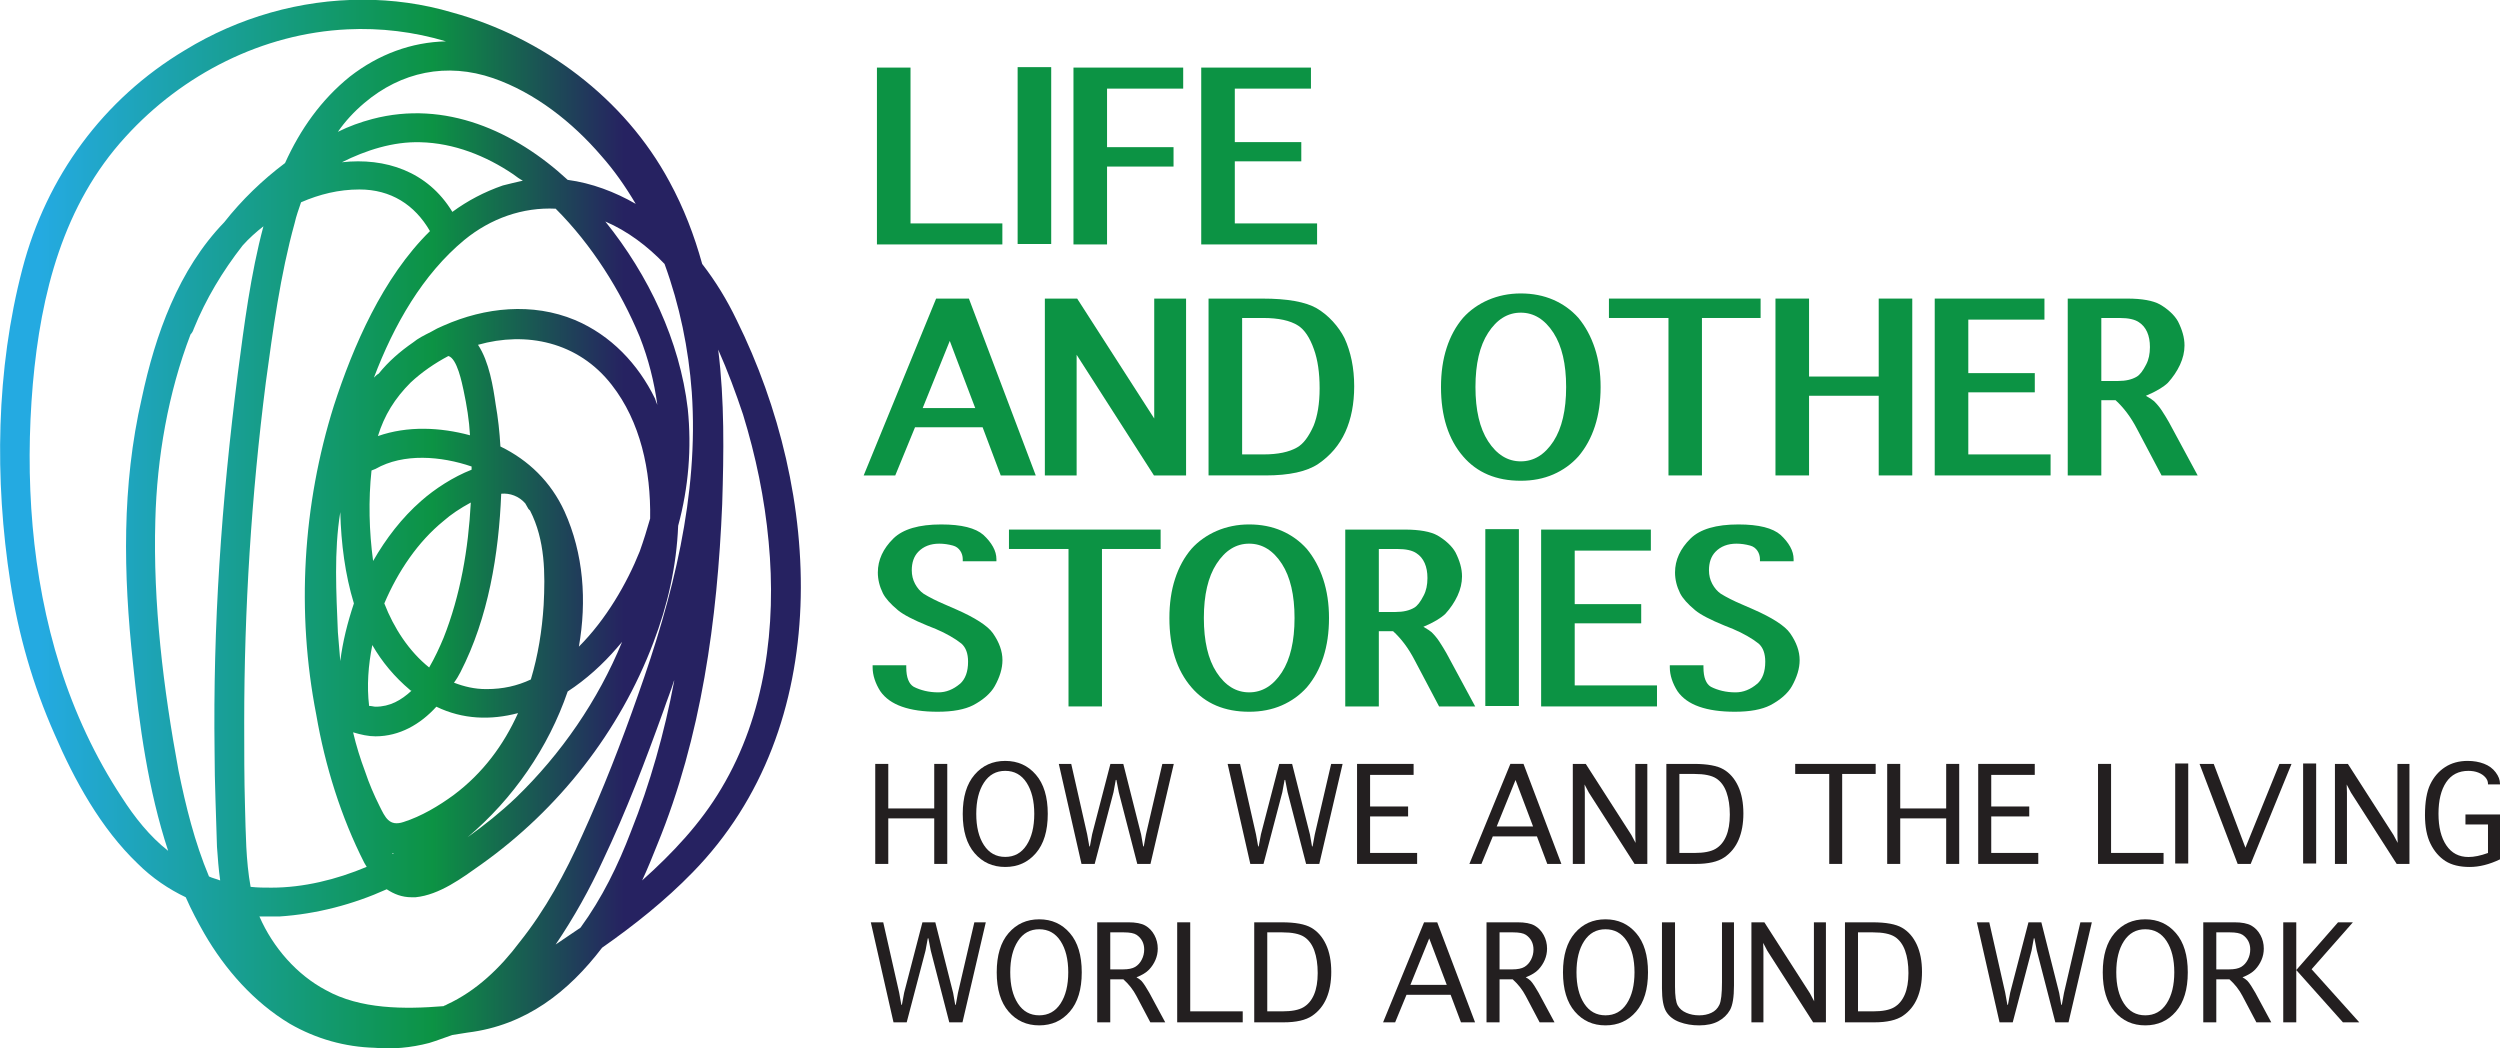<?xml version="1.0" encoding="UTF-8" standalone="no"?> <svg xmlns="http://www.w3.org/2000/svg" xmlns:xlink="http://www.w3.org/1999/xlink" xmlns:serif="http://www.serif.com/" width="100%" height="100%" viewBox="0 0 7912 3317" version="1.1" xml:space="preserve" style="fill-rule:evenodd;clip-rule:evenodd;stroke-linejoin:round;stroke-miterlimit:2;"> <g transform="matrix(4.167,0,0,4.167,-50.805,-649.216)"> <g> <g transform="matrix(608.099,0,0,-608.099,12.192,554.497)"> <path d="M0.231,0.593C0.129,0.532 0.058,0.435 0.028,0.32C-0.005,0.194 -0.007,0.057 0.013,-0.072C0.023,-0.137 0.041,-0.2 0.068,-0.261C0.093,-0.319 0.126,-0.379 0.172,-0.423C0.19,-0.441 0.211,-0.455 0.232,-0.465C0.239,-0.481 0.247,-0.496 0.255,-0.51C0.281,-0.555 0.317,-0.596 0.362,-0.623C0.395,-0.642 0.431,-0.652 0.468,-0.653C0.49,-0.655 0.513,-0.653 0.536,-0.647C0.546,-0.644 0.556,-0.64 0.565,-0.637C0.571,-0.636 0.577,-0.635 0.584,-0.634C0.657,-0.625 0.71,-0.583 0.752,-0.528C0.792,-0.5 0.831,-0.469 0.865,-0.434C1.044,-0.251 1.027,0.04 0.92,0.256C0.908,0.281 0.894,0.304 0.877,0.326C0.867,0.362 0.854,0.396 0.836,0.429C0.78,0.533 0.678,0.609 0.565,0.64C0.528,0.651 0.49,0.656 0.453,0.656C0.375,0.656 0.298,0.634 0.231,0.593ZM0.152,-0.34C0.119,-0.29 0.093,-0.234 0.075,-0.177C0.039,-0.063 0.031,0.059 0.041,0.176C0.051,0.289 0.079,0.4 0.157,0.485C0.228,0.563 0.328,0.614 0.434,0.619C0.475,0.621 0.517,0.616 0.557,0.604C0.514,0.603 0.473,0.588 0.437,0.56C0.401,0.531 0.375,0.494 0.356,0.452C0.328,0.431 0.302,0.406 0.28,0.378C0.223,0.319 0.194,0.238 0.177,0.158C0.152,0.049 0.154,-0.061 0.166,-0.172C0.174,-0.25 0.185,-0.331 0.21,-0.407C0.187,-0.389 0.168,-0.365 0.152,-0.34ZM0.455,0.527C0.501,0.566 0.558,0.578 0.616,0.558C0.668,0.54 0.715,0.503 0.751,0.461C0.767,0.443 0.781,0.423 0.794,0.401C0.768,0.416 0.739,0.427 0.709,0.431C0.643,0.492 0.556,0.531 0.465,0.507C0.45,0.503 0.436,0.498 0.422,0.491C0.431,0.504 0.442,0.516 0.455,0.527ZM0.525,0.478C0.567,0.477 0.607,0.461 0.641,0.438C0.645,0.435 0.649,0.432 0.653,0.43C0.644,0.428 0.636,0.426 0.628,0.424C0.605,0.416 0.584,0.405 0.565,0.391C0.534,0.442 0.481,0.459 0.427,0.453C0.457,0.468 0.491,0.479 0.525,0.478ZM0.313,-0.452C0.307,-0.419 0.307,-0.385 0.306,-0.352C0.305,-0.317 0.305,-0.282 0.305,-0.247C0.305,-0.105 0.314,0.037 0.332,0.178C0.341,0.244 0.35,0.312 0.368,0.377C0.37,0.386 0.373,0.394 0.376,0.403C0.399,0.413 0.423,0.419 0.449,0.419C0.488,0.419 0.518,0.4 0.537,0.367C0.478,0.309 0.441,0.223 0.417,0.149C0.378,0.025 0.37,-0.109 0.395,-0.237C0.406,-0.301 0.426,-0.365 0.455,-0.422C0.456,-0.424 0.457,-0.425 0.458,-0.427C0.42,-0.443 0.379,-0.453 0.339,-0.453C0.33,-0.453 0.322,-0.453 0.313,-0.452ZM0.58,0.356C0.613,0.383 0.653,0.397 0.694,0.395C0.739,0.35 0.775,0.293 0.799,0.235C0.81,0.207 0.817,0.179 0.821,0.15C0.82,0.152 0.819,0.155 0.818,0.158C0.797,0.201 0.763,0.237 0.718,0.256C0.665,0.278 0.606,0.272 0.554,0.249C0.549,0.247 0.543,0.244 0.538,0.241C0.53,0.237 0.522,0.233 0.516,0.228C0.5,0.217 0.485,0.204 0.473,0.189C0.471,0.188 0.469,0.186 0.467,0.184C0.492,0.25 0.528,0.313 0.58,0.356ZM0.519,-0.465C0.549,-0.462 0.577,-0.441 0.601,-0.424C0.698,-0.355 0.774,-0.258 0.816,-0.147C0.834,-0.1 0.845,-0.051 0.847,-0.001C0.86,0.047 0.864,0.096 0.859,0.145C0.849,0.23 0.81,0.312 0.756,0.379C0.784,0.367 0.809,0.348 0.83,0.326C0.849,0.274 0.86,0.22 0.864,0.166C0.873,0.037 0.84,-0.091 0.797,-0.212C0.776,-0.272 0.753,-0.331 0.727,-0.388C0.706,-0.435 0.681,-0.481 0.649,-0.521C0.625,-0.553 0.595,-0.582 0.558,-0.599C0.557,-0.6 0.555,-0.6 0.554,-0.601C0.505,-0.605 0.45,-0.605 0.407,-0.581C0.371,-0.562 0.341,-0.528 0.324,-0.489C0.332,-0.489 0.341,-0.489 0.349,-0.489C0.395,-0.486 0.441,-0.474 0.483,-0.455C0.492,-0.461 0.502,-0.465 0.514,-0.465C0.515,-0.465 0.517,-0.465 0.519,-0.465ZM0.261,-0.439C0.243,-0.396 0.232,-0.351 0.223,-0.307C0.204,-0.204 0.191,-0.098 0.194,0.006C0.196,0.084 0.21,0.165 0.238,0.238C0.24,0.24 0.241,0.242 0.242,0.245C0.257,0.282 0.278,0.317 0.303,0.349C0.311,0.358 0.32,0.366 0.329,0.373C0.313,0.313 0.305,0.25 0.297,0.189C0.287,0.11 0.279,0.031 0.274,-0.049C0.269,-0.127 0.267,-0.205 0.268,-0.283C0.268,-0.323 0.27,-0.363 0.271,-0.402C0.272,-0.416 0.273,-0.43 0.275,-0.444C0.27,-0.442 0.265,-0.441 0.261,-0.439ZM0.705,0.017C0.688,0.054 0.66,0.081 0.625,0.098C0.624,0.116 0.622,0.134 0.619,0.151C0.616,0.172 0.611,0.204 0.597,0.225C0.657,0.242 0.722,0.229 0.764,0.175C0.8,0.129 0.813,0.068 0.812,0.008C0.808,-0.006 0.804,-0.019 0.799,-0.033C0.783,-0.073 0.757,-0.118 0.723,-0.152C0.733,-0.095 0.729,-0.036 0.705,0.017ZM0.821,-0.399C0.876,-0.265 0.896,-0.118 0.902,0.026C0.904,0.09 0.905,0.155 0.897,0.219C0.909,0.192 0.919,0.165 0.928,0.138C0.944,0.086 0.955,0.033 0.96,-0.021C0.97,-0.126 0.956,-0.237 0.901,-0.329C0.875,-0.373 0.84,-0.41 0.802,-0.444C0.809,-0.429 0.815,-0.414 0.821,-0.399ZM0.513,0.178C0.527,0.191 0.543,0.202 0.56,0.211C0.56,0.211 0.56,0.211 0.56,0.211C0.571,0.208 0.577,0.177 0.579,0.168C0.583,0.149 0.586,0.131 0.587,0.112C0.55,0.122 0.509,0.124 0.472,0.111C0.48,0.137 0.493,0.158 0.513,0.178ZM0.466,-0.045C0.461,-0.008 0.46,0.031 0.464,0.068C0.466,0.069 0.467,0.069 0.469,0.07C0.504,0.09 0.551,0.086 0.589,0.073C0.589,0.072 0.589,0.07 0.589,0.069C0.566,0.06 0.543,0.045 0.526,0.03C0.502,0.009 0.482,-0.017 0.466,-0.045C0.466,-0.045 0.466,-0.045 0.466,-0.045ZM0.607,-0.205C0.593,-0.205 0.58,-0.202 0.567,-0.197C0.57,-0.193 0.573,-0.188 0.575,-0.184C0.61,-0.116 0.623,-0.036 0.626,0.039C0.637,0.04 0.648,0.036 0.656,0.027C0.657,0.025 0.659,0.022 0.66,0.02C0.661,0.019 0.661,0.019 0.662,0.018C0.681,-0.019 0.681,-0.061 0.679,-0.1C0.677,-0.132 0.672,-0.163 0.663,-0.193C0.646,-0.201 0.628,-0.205 0.608,-0.205L0.607,-0.205ZM0.48,-0.098C0.497,-0.058 0.522,-0.021 0.554,0.005C0.563,0.013 0.575,0.021 0.588,0.028C0.585,-0.03 0.575,-0.088 0.554,-0.141C0.549,-0.153 0.543,-0.166 0.536,-0.178C0.511,-0.158 0.492,-0.129 0.48,-0.098ZM0.422,-0.134C0.42,-0.085 0.417,-0.033 0.425,0.016C0.426,-0.023 0.431,-0.062 0.442,-0.098C0.442,-0.098 0.442,-0.098 0.442,-0.098C0.434,-0.122 0.428,-0.146 0.425,-0.17C0.424,-0.158 0.423,-0.146 0.422,-0.134ZM0.709,-0.208C0.732,-0.193 0.753,-0.174 0.771,-0.153C0.773,-0.151 0.775,-0.148 0.777,-0.146C0.747,-0.219 0.701,-0.286 0.644,-0.341C0.625,-0.359 0.605,-0.375 0.584,-0.39C0.641,-0.342 0.685,-0.278 0.709,-0.208ZM0.461,-0.226C0.458,-0.201 0.46,-0.175 0.465,-0.15C0.477,-0.171 0.493,-0.19 0.512,-0.206C0.513,-0.207 0.513,-0.207 0.514,-0.207C0.501,-0.219 0.487,-0.227 0.469,-0.227C0.467,-0.227 0.464,-0.226 0.461,-0.226ZM0.753,-0.419C0.782,-0.358 0.806,-0.295 0.829,-0.231C0.833,-0.219 0.838,-0.207 0.842,-0.194C0.842,-0.194 0.842,-0.194 0.842,-0.195C0.83,-0.259 0.812,-0.323 0.788,-0.383C0.772,-0.425 0.752,-0.466 0.725,-0.503C0.715,-0.51 0.704,-0.517 0.694,-0.524C0.717,-0.49 0.737,-0.454 0.753,-0.419ZM0.545,-0.227C0.578,-0.243 0.613,-0.244 0.647,-0.235C0.629,-0.275 0.603,-0.31 0.567,-0.337C0.548,-0.351 0.526,-0.364 0.504,-0.371C0.486,-0.377 0.481,-0.365 0.474,-0.351C0.467,-0.337 0.461,-0.323 0.456,-0.308C0.45,-0.292 0.445,-0.276 0.441,-0.259C0.451,-0.262 0.46,-0.264 0.469,-0.264C0.499,-0.264 0.525,-0.249 0.545,-0.227ZM0.49,-0.41C0.491,-0.41 0.491,-0.41 0.492,-0.41C0.491,-0.41 0.491,-0.411 0.491,-0.411C0.49,-0.411 0.49,-0.41 0.49,-0.41Z" style="fill:url(#_Linear1);fill-rule:nonzero;"></path> </g> <g transform="matrix(12.531,0,0,12.531,678.219,207.128)"> <path d="M0,10.719L0,0L2.035,0L2.035,9.445L7.602,9.445L7.602,10.719L0,10.719Z" style="fill:rgb(12,147,68);fill-rule:nonzero;"></path> </g> <g transform="matrix(-12.531,0,0,12.531,2909.13,-9159.42)"> <rect x="167.469" y="747.443" width="2.035" height="10.719" style="fill:rgb(12,147,68);"></rect> </g> <g transform="matrix(12.531,0,0,12.531,827.484,207.128)"> <path d="M0,10.719L0,0L6.65,0L6.65,1.275L2.035,1.275L2.035,4.823L6.065,4.823L6.065,5.999L2.035,5.999L2.035,10.719L0,10.719Z" style="fill:rgb(12,147,68);fill-rule:nonzero;"></path> </g> <g transform="matrix(12.531,0,0,12.531,924.516,207.128)"> <path d="M0,10.719L0,0L6.65,0L6.65,1.275L2.035,1.275L2.035,4.517L6.065,4.517L6.065,5.682L2.035,5.682L2.035,9.445L7.022,9.445L7.022,10.719L0,10.719Z" style="fill:rgb(12,147,68);fill-rule:nonzero;"></path> </g> <g transform="matrix(12.531,0,0,12.531,712.975,433.759)"> <path d="M0,2.549L3.183,2.549C3.044,2.188 2.912,1.84 2.786,1.506C2.66,1.172 2.535,0.841 2.411,0.515C2.287,0.188 2.161,-0.142 2.034,-0.477C1.906,-0.811 1.775,-1.159 1.641,-1.52L0,2.549ZM-1.663,6.634L-3.577,6.634L0.814,-4.085L2.8,-4.085L6.852,6.634L4.73,6.634L3.631,3.714L-0.465,3.714L-1.663,6.634Z" style="fill:rgb(12,147,68);fill-rule:nonzero;"></path> </g> <g transform="matrix(12.531,0,0,12.531,805.75,382.568)"> <path d="M0,10.719L0,0L1.958,0L6.629,7.268L6.629,0L8.559,0L8.559,10.719L6.612,10.719L1.926,3.407L1.926,10.719L0,10.719Z" style="fill:rgb(12,147,68);fill-rule:nonzero;"></path> </g> <g transform="matrix(12.531,0,0,12.531,955.577,398.541)"> <path d="M0,8.17L1.301,8.17C2.165,8.17 2.842,8.029 3.33,7.749C3.523,7.64 3.703,7.474 3.869,7.251C4.034,7.028 4.188,6.757 4.331,6.436C4.447,6.15 4.538,5.817 4.602,5.434C4.665,5.051 4.697,4.628 4.697,4.164C4.697,3.223 4.582,2.436 4.353,1.8C4.102,1.089 3.78,0.609 3.391,0.361C2.912,0.055 2.205,-0.099 1.269,-0.099L0,-0.099L0,8.17ZM-2.035,9.444L-2.035,-1.274L1.225,-1.274C1.982,-1.274 2.638,-1.225 3.188,-1.127C3.738,-1.028 4.182,-0.882 4.517,-0.689C4.881,-0.474 5.209,-0.206 5.501,0.115C5.793,0.436 6.026,0.769 6.201,1.115C6.395,1.534 6.541,1.989 6.642,2.478C6.741,2.966 6.792,3.487 6.792,4.041C6.792,5.103 6.612,6.026 6.253,6.814C5.894,7.602 5.348,8.245 4.615,8.744C3.923,9.211 2.856,9.444 1.416,9.444L-2.035,9.444Z" style="fill:rgb(12,147,68);fill-rule:nonzero;"></path> </g> <g transform="matrix(12.531,0,0,12.531,1167.19,393.402)"> <path d="M0,9.001C0.795,9.001 1.456,8.595 1.985,7.782C2.495,6.991 2.751,5.896 2.751,4.495C2.751,3.099 2.495,2.005 1.985,1.214C1.456,0.397 0.795,-0.011 0,-0.011C-0.791,-0.011 -1.451,0.397 -1.979,1.214C-2.49,2.005 -2.745,3.099 -2.745,4.495C-2.745,5.896 -2.49,6.991 -1.979,7.782C-1.451,8.595 -0.791,9.001 0,9.001M0,10.177C-1.484,10.177 -2.648,9.686 -3.494,8.701C-4.388,7.663 -4.834,6.262 -4.834,4.498C-4.834,3.619 -4.721,2.829 -4.492,2.126C-4.265,1.422 -3.932,0.813 -3.494,0.3C-3.287,0.07 -3.055,-0.136 -2.797,-0.318C-2.54,-0.5 -2.264,-0.655 -1.969,-0.782C-1.674,-0.91 -1.361,-1.007 -1.031,-1.075C-0.701,-1.142 -0.357,-1.176 0,-1.176C0.722,-1.176 1.379,-1.047 1.972,-0.791C2.563,-0.534 3.071,-0.168 3.494,0.305C3.925,0.827 4.257,1.44 4.49,2.147C4.723,2.855 4.84,3.638 4.84,4.498C4.84,5.372 4.726,6.161 4.498,6.864C4.271,7.568 3.936,8.181 3.494,8.701C3.071,9.172 2.564,9.535 1.975,9.792C1.384,10.049 0.726,10.177 0,10.177" style="fill:rgb(12,147,68);fill-rule:nonzero;"></path> </g> <g transform="matrix(12.531,0,0,12.531,1279.39,382.568)"> <path d="M0,10.719L0,1.176L-3.609,1.176L-3.609,0L5.583,0L5.583,1.176L2.028,1.176L2.028,10.719L0,10.719Z" style="fill:rgb(12,147,68);fill-rule:nonzero;"></path> </g> <g transform="matrix(12.531,0,0,12.531,1386.15,382.568)"> <path d="M0,10.719L-2.035,10.719L-2.035,0L0,0L0,4.725L4.222,4.725L4.222,0L6.256,0L6.256,10.719L4.222,10.719L4.222,5.89L0,5.89L0,10.719Z" style="fill:rgb(12,147,68);fill-rule:nonzero;"></path> </g> <g transform="matrix(12.531,0,0,12.531,1481.6,382.568)"> <path d="M0,10.719L0,0L6.65,0L6.65,1.275L2.035,1.275L2.035,4.518L6.065,4.518L6.065,5.682L2.035,5.682L2.035,9.445L7.022,9.445L7.022,10.719L0,10.719Z" style="fill:rgb(12,147,68);fill-rule:nonzero;"></path> </g> <g transform="matrix(12.531,0,0,12.531,1608.12,454.329)"> <path d="M0,-0.733L1.022,-0.733C1.478,-0.733 1.852,-0.819 2.144,-0.991C2.333,-1.1 2.524,-1.346 2.718,-1.73C2.871,-2.018 2.947,-2.371 2.947,-2.787C2.947,-3.141 2.891,-3.445 2.777,-3.699C2.665,-3.953 2.499,-4.15 2.28,-4.293C2.032,-4.464 1.646,-4.55 1.121,-4.55L0,-4.55L0,-0.733ZM0,4.993L-2.035,4.993L-2.035,-5.726L1.574,-5.726C2.02,-5.726 2.408,-5.696 2.742,-5.636C3.076,-5.576 3.347,-5.487 3.555,-5.371C3.799,-5.229 4.016,-5.069 4.205,-4.892C4.395,-4.715 4.542,-4.532 4.648,-4.342C4.775,-4.09 4.873,-3.844 4.94,-3.604C5.008,-3.363 5.042,-3.123 5.042,-2.882C5.042,-2.496 4.95,-2.106 4.769,-1.713C4.586,-1.322 4.34,-0.957 4.03,-0.617C3.906,-0.497 3.732,-0.37 3.508,-0.234C3.283,-0.099 3.015,0.034 2.701,0.165C2.836,0.242 2.943,0.307 3.023,0.362C3.104,0.416 3.162,0.46 3.199,0.493C3.389,0.682 3.543,0.871 3.664,1.056C3.747,1.184 3.826,1.307 3.898,1.425C3.972,1.543 4.039,1.66 4.102,1.772L5.84,4.993L3.652,4.993L2.165,2.176C1.976,1.812 1.771,1.485 1.553,1.195C1.334,0.905 1.104,0.651 0.863,0.432L0,0.432L0,4.993Z" style="fill:rgb(12,147,68);fill-rule:nonzero;"></path> </g> <g transform="matrix(12.531,0,0,12.531,674.94,589.399)"> <path d="M0,5.72L2.039,5.72L2.039,5.841C2.039,6.151 2.078,6.404 2.154,6.598C2.23,6.793 2.342,6.935 2.488,7.022C2.692,7.128 2.921,7.21 3.174,7.271C3.428,7.331 3.698,7.361 3.986,7.361C4.22,7.361 4.445,7.318 4.664,7.23C4.883,7.143 5.091,7.015 5.288,6.847L5.288,6.853C5.619,6.561 5.785,6.112 5.785,5.502C5.785,5.007 5.65,4.641 5.381,4.404C5.184,4.247 4.953,4.093 4.689,3.943C4.425,3.791 4.148,3.656 3.86,3.534L3.866,3.534L3.309,3.311C2.882,3.136 2.521,2.972 2.229,2.819C1.935,2.666 1.706,2.522 1.542,2.387C1.086,2.008 0.779,1.664 0.623,1.354C0.419,0.939 0.316,0.52 0.316,0.097C0.316,-0.661 0.632,-1.349 1.263,-1.969C1.846,-2.534 2.811,-2.816 4.156,-2.816C4.775,-2.816 5.298,-2.762 5.723,-2.655C6.147,-2.548 6.479,-2.389 6.715,-2.182C6.967,-1.949 7.161,-1.708 7.298,-1.46C7.435,-1.212 7.503,-0.963 7.503,-0.711L7.503,-0.585L5.463,-0.585L5.463,-0.712C5.463,-0.8 5.45,-0.887 5.425,-0.975C5.399,-1.063 5.361,-1.144 5.312,-1.217C5.264,-1.291 5.201,-1.355 5.127,-1.413C5.052,-1.469 4.965,-1.51 4.867,-1.536C4.586,-1.613 4.311,-1.651 4.041,-1.651C3.509,-1.651 3.084,-1.487 2.767,-1.159C2.504,-0.885 2.373,-0.512 2.373,-0.038C2.373,0.265 2.44,0.54 2.575,0.79C2.71,1.04 2.882,1.238 3.09,1.384C3.254,1.486 3.446,1.593 3.669,1.706C3.892,1.82 4.142,1.934 4.418,2.051L5.069,2.335C5.627,2.579 6.097,2.824 6.478,3.068C6.858,3.313 7.129,3.547 7.289,3.774C7.676,4.327 7.869,4.872 7.869,5.408C7.869,5.66 7.829,5.918 7.749,6.183C7.669,6.447 7.552,6.716 7.398,6.99C7.278,7.204 7.104,7.411 6.877,7.61C6.648,7.809 6.385,7.987 6.086,8.143C5.835,8.271 5.529,8.368 5.17,8.436C4.812,8.503 4.4,8.536 3.938,8.536C3.08,8.536 2.36,8.434 1.777,8.228C1.193,8.022 0.756,7.709 0.465,7.29C0.314,7.053 0.2,6.813 0.12,6.568C0.04,6.324 0,6.081 0,5.841L0,5.72Z" style="fill:rgb(12,147,68);fill-rule:nonzero;"></path> </g> <g transform="matrix(12.531,0,0,12.531,823.715,558.009)"> <path d="M0,10.719L0,1.176L-3.609,1.176L-3.609,0L5.583,0L5.583,1.176L2.028,1.176L2.028,10.719L0,10.719Z" style="fill:rgb(12,147,68);fill-rule:nonzero;"></path> </g> <g transform="matrix(12.531,0,0,12.531,960.911,568.842)"> <path d="M0,9.001C0.795,9.001 1.456,8.595 1.985,7.782C2.495,6.991 2.751,5.896 2.751,4.495C2.751,3.099 2.495,2.005 1.985,1.214C1.456,0.397 0.795,-0.011 0,-0.011C-0.791,-0.011 -1.451,0.397 -1.979,1.214C-2.49,2.005 -2.745,3.099 -2.745,4.495C-2.745,5.896 -2.49,6.991 -1.979,7.782C-1.451,8.595 -0.791,9.001 0,9.001M0,10.177C-1.484,10.177 -2.648,9.686 -3.494,8.701C-4.388,7.663 -4.834,6.262 -4.834,4.498C-4.834,3.619 -4.721,2.829 -4.492,2.126C-4.265,1.422 -3.932,0.813 -3.494,0.3C-3.287,0.07 -3.055,-0.136 -2.797,-0.317C-2.54,-0.5 -2.264,-0.655 -1.969,-0.782C-1.674,-0.91 -1.361,-1.008 -1.031,-1.075C-0.701,-1.143 -0.357,-1.176 0,-1.176C0.722,-1.176 1.379,-1.048 1.972,-0.791C2.563,-0.533 3.071,-0.168 3.494,0.306C3.925,0.826 4.257,1.44 4.49,2.147C4.723,2.855 4.84,3.638 4.84,4.498C4.84,5.372 4.726,6.161 4.498,6.864C4.271,7.568 3.936,8.181 3.494,8.701C3.071,9.172 2.564,9.535 1.975,9.792C1.384,10.049 0.726,10.177 0,10.177" style="fill:rgb(12,147,68);fill-rule:nonzero;"></path> </g> <g transform="matrix(12.531,0,0,12.531,1059.4,629.769)"> <path d="M0,-0.733L1.022,-0.733C1.478,-0.733 1.852,-0.819 2.144,-0.991C2.333,-1.1 2.524,-1.346 2.718,-1.73C2.871,-2.018 2.947,-2.371 2.947,-2.787C2.947,-3.141 2.891,-3.445 2.777,-3.699C2.665,-3.953 2.499,-4.151 2.28,-4.293C2.032,-4.464 1.646,-4.55 1.121,-4.55L0,-4.55L0,-0.733ZM0,4.993L-2.035,4.993L-2.035,-5.726L1.574,-5.726C2.02,-5.726 2.408,-5.696 2.742,-5.636C3.076,-5.576 3.347,-5.487 3.555,-5.371C3.799,-5.228 4.016,-5.069 4.205,-4.892C4.395,-4.715 4.542,-4.532 4.648,-4.342C4.775,-4.09 4.873,-3.844 4.94,-3.604C5.008,-3.363 5.042,-3.123 5.042,-2.881C5.042,-2.496 4.95,-2.106 4.769,-1.713C4.586,-1.322 4.34,-0.957 4.03,-0.617C3.906,-0.497 3.732,-0.37 3.508,-0.234C3.283,-0.099 3.015,0.034 2.701,0.165C2.836,0.242 2.943,0.307 3.023,0.362C3.104,0.416 3.162,0.46 3.199,0.493C3.389,0.682 3.543,0.871 3.664,1.056C3.747,1.184 3.826,1.307 3.898,1.425C3.972,1.543 4.039,1.66 4.102,1.772L5.84,4.993L3.652,4.993L2.165,2.176C1.976,1.812 1.771,1.485 1.553,1.195C1.334,0.905 1.104,0.651 0.863,0.432L0,0.432L0,4.993Z" style="fill:rgb(12,147,68);fill-rule:nonzero;"></path> </g> <g transform="matrix(-12.531,0,0,12.531,3619.51,-8457.66)"> <rect x="195.813" y="719.443" width="2.035" height="10.719" style="fill:rgb(12,147,68);"></rect> </g> <g transform="matrix(12.531,0,0,12.531,1182.67,558.009)"> <path d="M0,10.719L0,0L6.65,0L6.65,1.275L2.035,1.275L2.035,4.518L6.065,4.518L6.065,5.682L2.035,5.682L2.035,9.445L7.022,9.445L7.022,10.719L0,10.719Z" style="fill:rgb(12,147,68);fill-rule:nonzero;"></path> </g> <g transform="matrix(12.531,0,0,12.531,1280.4,589.399)"> <path d="M0,5.72L2.039,5.72L2.039,5.841C2.039,6.151 2.078,6.404 2.154,6.598C2.23,6.793 2.342,6.935 2.488,7.022C2.692,7.128 2.921,7.21 3.174,7.271C3.428,7.331 3.698,7.361 3.986,7.361C4.22,7.361 4.445,7.318 4.664,7.23C4.883,7.143 5.091,7.015 5.288,6.847L5.288,6.853C5.619,6.561 5.785,6.112 5.785,5.502C5.785,5.007 5.65,4.641 5.381,4.404C5.184,4.247 4.953,4.093 4.689,3.943C4.425,3.791 4.148,3.656 3.86,3.534L3.866,3.534L3.309,3.311C2.882,3.136 2.521,2.972 2.229,2.819C1.935,2.666 1.706,2.522 1.542,2.387C1.086,2.008 0.779,1.664 0.623,1.354C0.419,0.939 0.316,0.52 0.316,0.097C0.316,-0.661 0.632,-1.349 1.263,-1.969C1.846,-2.534 2.811,-2.816 4.156,-2.816C4.775,-2.816 5.298,-2.762 5.723,-2.655C6.147,-2.548 6.479,-2.389 6.715,-2.182C6.967,-1.949 7.161,-1.708 7.298,-1.46C7.435,-1.212 7.503,-0.963 7.503,-0.711L7.503,-0.585L5.463,-0.585L5.463,-0.712C5.463,-0.8 5.45,-0.887 5.425,-0.975C5.399,-1.063 5.361,-1.144 5.312,-1.217C5.264,-1.291 5.201,-1.355 5.127,-1.413C5.052,-1.469 4.965,-1.51 4.867,-1.536C4.586,-1.613 4.311,-1.651 4.041,-1.651C3.509,-1.651 3.084,-1.487 2.767,-1.159C2.504,-0.885 2.373,-0.512 2.373,-0.038C2.373,0.265 2.44,0.54 2.575,0.79C2.71,1.04 2.882,1.238 3.09,1.384C3.254,1.486 3.446,1.593 3.669,1.706C3.892,1.82 4.142,1.934 4.418,2.051L5.069,2.335C5.627,2.579 6.097,2.824 6.478,3.068C6.858,3.313 7.129,3.547 7.289,3.774C7.676,4.327 7.869,4.872 7.869,5.408C7.869,5.66 7.829,5.918 7.749,6.183C7.669,6.447 7.552,6.716 7.398,6.99C7.278,7.204 7.104,7.411 6.877,7.61C6.648,7.809 6.385,7.987 6.086,8.143C5.835,8.271 5.529,8.368 5.17,8.436C4.812,8.503 4.4,8.536 3.938,8.536C3.08,8.536 2.36,8.434 1.777,8.228C1.193,8.022 0.756,7.709 0.465,7.29C0.314,7.053 0.2,6.813 0.12,6.568C0.04,6.324 0,6.081 0,5.841L0,5.72Z" style="fill:rgb(12,147,68);fill-rule:nonzero;"></path> </g> <g transform="matrix(12.531,0,0,12.531,686.835,735.979)"> <path d="M0,6.062L-0.79,6.062L-0.79,0L0,0L0,2.7L2.785,2.7L2.785,0L3.575,0L3.575,6.062L2.785,6.062L2.785,3.302L0,3.302L0,6.062Z" style="fill:rgb(35,31,32);fill-rule:nonzero;"></path> </g> <g transform="matrix(12.531,0,0,12.531,775.656,741.333)"> <path d="M0,5.21C0.552,5.21 0.983,4.972 1.294,4.495C1.604,4.019 1.76,3.388 1.76,2.602C1.76,1.818 1.604,1.188 1.294,0.71C0.983,0.232 0.552,-0.006 0,-0.006C-0.55,-0.006 -0.98,0.232 -1.291,0.71C-1.602,1.188 -1.756,1.818 -1.756,2.602C-1.756,3.388 -1.602,4.019 -1.291,4.495C-0.98,4.972 -0.55,5.21 0,5.21M0,5.819C-0.759,5.819 -1.377,5.541 -1.856,4.983C-2.336,4.426 -2.575,3.633 -2.575,2.604C-2.575,1.574 -2.336,0.781 -1.856,0.226C-1.377,-0.331 -0.759,-0.609 0,-0.609C0.758,-0.609 1.378,-0.331 1.857,0.226C2.338,0.781 2.578,1.574 2.578,2.604C2.578,3.633 2.338,4.426 1.857,4.983C1.378,5.541 0.758,5.819 0,5.819" style="fill:rgb(35,31,32);fill-rule:nonzero;"></path> </g> <g transform="matrix(12.531,0,0,12.531,843.601,735.979)"> <path d="M0,6.062L-0.8,6.062L-2.175,0L-1.422,0L-0.456,4.268L-0.325,5L-0.291,5L-0.156,4.268L0.953,0L1.734,0L2.815,4.281L2.94,5L2.975,5L3.106,4.281L4.1,0L4.794,0L3.381,6.062L2.581,6.062L1.459,1.715L1.315,0.971L1.278,0.971L1.141,1.715L0,6.062Z" style="fill:rgb(35,31,32);fill-rule:nonzero;"></path> </g> <g transform="matrix(12.531,0,0,12.531,971.816,735.979)"> <path d="M0,6.062L-0.8,6.062L-2.175,0L-1.422,0L-0.456,4.268L-0.325,5L-0.291,5L-0.156,4.268L0.953,0L1.734,0L2.815,4.281L2.94,5L2.975,5L3.106,4.281L4.1,0L4.794,0L3.381,6.062L2.581,6.062L1.459,1.715L1.315,0.971L1.278,0.971L1.141,1.715L0,6.062Z" style="fill:rgb(35,31,32);fill-rule:nonzero;"></path> </g> <g transform="matrix(12.531,0,0,12.531,1042.86,735.979)"> <path d="M0,6.062L0,0L3.428,0L3.428,0.666L0.79,0.666L0.79,2.581L3.094,2.581L3.094,3.184L0.79,3.184L0.79,5.396L3.641,5.396L3.641,6.062L0,6.062Z" style="fill:rgb(35,31,32);fill-rule:nonzero;"></path> </g> <g transform="matrix(12.531,0,0,12.531,1148.93,764.432)"> <path d="M0,1.52L2.203,1.52L1.141,-1.296L0,1.52ZM-0.925,3.791L-1.656,3.791L0.828,-2.271L1.625,-2.271L3.919,3.791L3.065,3.791L2.438,2.123L-0.237,2.123L-0.925,3.791Z" style="fill:rgb(35,31,32);fill-rule:nonzero;"></path> </g> <g transform="matrix(12.531,0,0,12.531,1215.85,735.979)"> <path d="M0,6.062L-0.728,6.062L-0.728,0L0.057,0L2.822,4.309L3.075,4.787L3.06,4.312L3.06,0L3.788,0L3.788,6.062L3.014,6.062L0.241,1.734L-0.016,1.247L0,1.734L0,6.062Z" style="fill:rgb(35,31,32);fill-rule:nonzero;"></path> </g> <g transform="matrix(12.531,0,0,12.531,1287.67,744.325)"> <path d="M0,4.73L0.931,4.73C1.484,4.73 1.902,4.649 2.184,4.487C2.466,4.324 2.682,4.069 2.832,3.72C2.981,3.373 3.057,2.935 3.057,2.41C3.057,1.882 2.988,1.429 2.853,1.05C2.716,0.67 2.508,0.391 2.228,0.211C1.948,0.033 1.509,-0.057 0.912,-0.057L0,-0.057L0,4.73ZM-0.79,5.396L-0.79,-0.666L0.885,-0.666C1.699,-0.666 2.296,-0.556 2.674,-0.335C3.052,-0.115 3.348,0.224 3.56,0.679C3.772,1.134 3.879,1.688 3.879,2.339C3.879,2.953 3.782,3.483 3.591,3.932C3.399,4.381 3.109,4.737 2.721,5.001C2.332,5.264 1.757,5.396 0.994,5.396L-0.79,5.396Z" style="fill:rgb(35,31,32);fill-rule:nonzero;"></path> </g> <g transform="matrix(12.531,0,0,12.531,1401.48,735.979)"> <path d="M0,6.062L0,0.609L-2.063,0.609L-2.063,0L2.815,0L2.815,0.609L0.784,0.609L0.784,6.062L0,6.062Z" style="fill:rgb(35,31,32);fill-rule:nonzero;"></path> </g> <g transform="matrix(12.531,0,0,12.531,1455.4,735.979)"> <path d="M0,6.062L-0.79,6.062L-0.79,0L0,0L0,2.7L2.785,2.7L2.785,0L3.575,0L3.575,6.062L2.785,6.062L2.785,3.302L0,3.302L0,6.062Z" style="fill:rgb(35,31,32);fill-rule:nonzero;"></path> </g> <g transform="matrix(12.531,0,0,12.531,1514.62,735.979)"> <path d="M0,6.062L0,0L3.428,0L3.428,0.666L0.79,0.666L0.79,2.581L3.094,2.581L3.094,3.184L0.79,3.184L0.79,5.396L3.641,5.396L3.641,6.062L0,6.062Z" style="fill:rgb(35,31,32);fill-rule:nonzero;"></path> </g> <g transform="matrix(12.531,0,0,12.531,1605.63,735.979)"> <path d="M0,6.062L0,0L0.79,0L0.79,5.396L3.972,5.396L3.972,6.062L0,6.062Z" style="fill:rgb(35,31,32);fill-rule:nonzero;"></path> </g> <g transform="matrix(-12.531,0,0,12.531,4651.79,-8160.07)"> <rect x="237.623" y="709.898" width="0.79" height="6.062" style="fill:rgb(35,31,32);"></rect> </g> <g transform="matrix(12.531,0,0,12.531,1743.39,811.939)"> <path d="M0,-6.062L0.734,-6.062L-1.741,0L-2.531,0L-4.841,-6.062L-3.981,-6.062L-2.06,-0.981L0,-6.062Z" style="fill:rgb(35,31,32);fill-rule:nonzero;"></path> </g> <g transform="matrix(-12.531,0,0,12.531,4846.1,-8160.07)"> <rect x="245.376" y="709.898" width="0.79" height="6.062" style="fill:rgb(35,31,32);"></rect> </g> <g transform="matrix(12.531,0,0,12.531,1794.68,735.979)"> <path d="M0,6.062L-0.728,6.062L-0.728,0L0.057,0L2.822,4.309L3.075,4.787L3.06,4.312L3.06,0L3.788,0L3.788,6.062L3.014,6.062L0.241,1.734L-0.016,1.247L0,1.734L0,6.062Z" style="fill:rgb(35,31,32);fill-rule:nonzero;"></path> </g> <g transform="matrix(12.531,0,0,12.531,1910.92,739.484)"> <path d="M0,5.505C-0.642,5.813 -1.254,5.967 -1.837,5.967C-2.445,5.967 -2.938,5.846 -3.313,5.605C-3.688,5.362 -3.987,5.015 -4.211,4.562C-4.435,4.109 -4.547,3.528 -4.547,2.819C-4.547,2.022 -4.44,1.401 -4.228,0.959C-4.016,0.517 -3.717,0.169 -3.331,-0.083C-2.945,-0.335 -2.488,-0.462 -1.959,-0.462C-1.597,-0.462 -1.267,-0.404 -0.97,-0.29C-0.673,-0.177 -0.437,-0.003 -0.263,0.23C-0.087,0.463 0,0.693 0,0.923L0,0.964L-0.728,0.964L-0.728,0.923C-0.728,0.783 -0.782,0.652 -0.891,0.53C-0.999,0.409 -1.141,0.314 -1.317,0.245C-1.493,0.176 -1.692,0.142 -1.915,0.142C-2.505,0.142 -2.954,0.373 -3.264,0.835C-3.573,1.297 -3.728,1.933 -3.728,2.741C-3.728,3.551 -3.569,4.191 -3.251,4.659C-2.934,5.129 -2.486,5.363 -1.909,5.363C-1.569,5.363 -1.176,5.282 -0.728,5.119L-0.728,3.389L-2.094,3.389L-2.094,2.785L0,2.785L0,5.505Z" style="fill:rgb(35,31,32);fill-rule:nonzero;"></path> </g> <g transform="matrix(12.531,0,0,12.531,700.824,856.289)"> <path d="M0,6.062L-0.8,6.062L-2.175,0L-1.422,0L-0.456,4.268L-0.325,5L-0.291,5L-0.156,4.268L0.953,0L1.734,0L2.815,4.281L2.94,5L2.975,5L3.106,4.281L4.1,0L4.794,0L3.381,6.062L2.581,6.062L1.459,1.715L1.315,0.971L1.278,0.971L1.141,1.715L0,6.062Z" style="fill:rgb(35,31,32);fill-rule:nonzero;"></path> </g> <g transform="matrix(12.531,0,0,12.531,801.466,861.642)"> <path d="M0,5.21C0.552,5.21 0.983,4.972 1.294,4.495C1.604,4.019 1.76,3.388 1.76,2.602C1.76,1.818 1.604,1.188 1.294,0.71C0.983,0.232 0.552,-0.006 0,-0.006C-0.55,-0.006 -0.98,0.232 -1.291,0.71C-1.602,1.188 -1.756,1.818 -1.756,2.602C-1.756,3.388 -1.602,4.019 -1.291,4.495C-0.98,4.972 -0.55,5.21 0,5.21M0,5.819C-0.759,5.819 -1.377,5.541 -1.856,4.983C-2.336,4.426 -2.575,3.633 -2.575,2.604C-2.575,1.574 -2.336,0.781 -1.856,0.226C-1.377,-0.331 -0.759,-0.609 0,-0.609C0.758,-0.609 1.378,-0.331 1.857,0.226C2.338,0.781 2.578,1.574 2.578,2.604C2.578,3.633 2.338,4.426 1.857,4.983C1.378,5.541 0.758,5.819 0,5.819" style="fill:rgb(35,31,32);fill-rule:nonzero;"></path> </g> <g transform="matrix(12.531,0,0,12.531,855.423,896.49)"> <path d="M0,-0.355L0.771,-0.355C1.096,-0.355 1.342,-0.406 1.509,-0.505C1.677,-0.606 1.81,-0.751 1.908,-0.944C2.007,-1.135 2.057,-1.341 2.057,-1.56C2.057,-1.75 2.018,-1.92 1.939,-2.07C1.861,-2.22 1.747,-2.346 1.597,-2.448C1.445,-2.548 1.189,-2.599 0.827,-2.599L0,-2.599L0,-0.355ZM0,2.854L-0.79,2.854L-0.79,-3.209L1.085,-3.209C1.545,-3.209 1.892,-3.142 2.124,-3.01C2.356,-2.877 2.54,-2.685 2.676,-2.433C2.811,-2.181 2.879,-1.908 2.879,-1.615C2.879,-1.376 2.833,-1.15 2.741,-0.933C2.649,-0.716 2.521,-0.52 2.355,-0.344C2.189,-0.168 1.934,-0.011 1.588,0.126C1.719,0.2 1.817,0.269 1.882,0.334C1.946,0.4 2.025,0.505 2.119,0.652C2.213,0.797 2.295,0.934 2.366,1.061L3.332,2.854L2.429,2.854L1.588,1.26C1.386,0.874 1.122,0.538 0.796,0.248L0,0.248L0,2.854Z" style="fill:rgb(35,31,32);fill-rule:nonzero;"></path> </g> <g transform="matrix(12.531,0,0,12.531,906.258,856.289)"> <path d="M0,6.062L0,0L0.79,0L0.79,5.396L3.972,5.396L3.972,6.062L0,6.062Z" style="fill:rgb(35,31,32);fill-rule:nonzero;"></path> </g> <g transform="matrix(12.531,0,0,12.531,974.667,864.635)"> <path d="M0,4.73L0.931,4.73C1.484,4.73 1.902,4.649 2.184,4.487C2.466,4.324 2.682,4.069 2.832,3.72C2.981,3.373 3.057,2.935 3.057,2.41C3.057,1.882 2.988,1.429 2.853,1.05C2.716,0.67 2.508,0.391 2.228,0.211C1.948,0.033 1.509,-0.057 0.912,-0.057L0,-0.057L0,4.73ZM-0.79,5.396L-0.79,-0.666L0.885,-0.666C1.699,-0.666 2.296,-0.556 2.674,-0.335C3.052,-0.115 3.348,0.224 3.56,0.679C3.772,1.134 3.879,1.688 3.879,2.339C3.879,2.953 3.782,3.483 3.591,3.932C3.399,4.381 3.109,4.737 2.721,5.001C2.332,5.264 1.757,5.396 0.994,5.396L-0.79,5.396Z" style="fill:rgb(35,31,32);fill-rule:nonzero;"></path> </g> <g transform="matrix(12.531,0,0,12.531,1083.38,884.741)"> <path d="M0,1.52L2.203,1.52L1.141,-1.296L0,1.52ZM-0.925,3.791L-1.656,3.791L0.828,-2.271L1.625,-2.271L3.919,3.791L3.065,3.791L2.438,2.123L-0.237,2.123L-0.925,3.791Z" style="fill:rgb(35,31,32);fill-rule:nonzero;"></path> </g> <g transform="matrix(12.531,0,0,12.531,1151.09,896.49)"> <path d="M0,-0.355L0.771,-0.355C1.096,-0.355 1.342,-0.406 1.509,-0.505C1.677,-0.606 1.81,-0.751 1.908,-0.944C2.007,-1.135 2.057,-1.341 2.057,-1.56C2.057,-1.75 2.018,-1.92 1.939,-2.07C1.861,-2.22 1.747,-2.346 1.597,-2.448C1.445,-2.548 1.189,-2.599 0.827,-2.599L0,-2.599L0,-0.355ZM0,2.854L-0.79,2.854L-0.79,-3.209L1.085,-3.209C1.545,-3.209 1.892,-3.142 2.124,-3.01C2.356,-2.877 2.54,-2.685 2.676,-2.433C2.811,-2.181 2.879,-1.908 2.879,-1.615C2.879,-1.376 2.833,-1.15 2.741,-0.933C2.649,-0.716 2.521,-0.52 2.355,-0.344C2.189,-0.168 1.934,-0.011 1.588,0.126C1.719,0.2 1.817,0.269 1.882,0.334C1.946,0.4 2.025,0.505 2.119,0.652C2.213,0.797 2.295,0.934 2.366,1.061L3.332,2.854L2.429,2.854L1.588,1.26C1.386,0.874 1.122,0.538 0.796,0.248L0,0.248L0,2.854Z" style="fill:rgb(35,31,32);fill-rule:nonzero;"></path> </g> <g transform="matrix(12.531,0,0,12.531,1231.53,861.642)"> <path d="M0,5.21C0.552,5.21 0.983,4.972 1.294,4.495C1.604,4.019 1.76,3.388 1.76,2.602C1.76,1.818 1.604,1.188 1.294,0.71C0.983,0.232 0.552,-0.006 0,-0.006C-0.55,-0.006 -0.98,0.232 -1.291,0.71C-1.602,1.188 -1.756,1.818 -1.756,2.602C-1.756,3.388 -1.602,4.019 -1.291,4.495C-0.98,4.972 -0.55,5.21 0,5.21M0,5.819C-0.759,5.819 -1.377,5.541 -1.856,4.983C-2.336,4.426 -2.575,3.633 -2.575,2.604C-2.575,1.574 -2.336,0.781 -1.856,0.226C-1.377,-0.331 -0.759,-0.609 0,-0.609C0.758,-0.609 1.378,-0.331 1.857,0.226C2.338,0.781 2.578,1.574 2.578,2.604C2.578,3.633 2.338,4.426 1.857,4.983C1.378,5.541 0.758,5.819 0,5.819" style="fill:rgb(35,31,32);fill-rule:nonzero;"></path> </g> <g transform="matrix(12.531,0,0,12.531,1274.44,934.566)"> <path d="M0,-6.247L0.791,-6.247L0.791,-2.351C0.791,-1.781 0.846,-1.4 0.956,-1.206C1.066,-1.013 1.239,-0.864 1.474,-0.763C1.708,-0.66 1.97,-0.609 2.26,-0.609C2.536,-0.609 2.783,-0.66 2.998,-0.763C3.214,-0.864 3.374,-1.025 3.479,-1.245C3.585,-1.465 3.638,-1.925 3.638,-2.625L3.638,-6.247L4.365,-6.247L4.365,-2.422C4.365,-1.714 4.284,-1.216 4.122,-0.93C3.959,-0.643 3.724,-0.417 3.416,-0.25C3.109,-0.084 2.722,0 2.255,0C1.823,0 1.428,-0.067 1.068,-0.2C0.708,-0.333 0.44,-0.54 0.265,-0.82C0.088,-1.101 0,-1.575 0,-2.244L0,-6.247Z" style="fill:rgb(35,31,32);fill-rule:nonzero;"></path> </g> <g transform="matrix(12.531,0,0,12.531,1351.5,856.289)"> <path d="M0,6.062L-0.728,6.062L-0.728,0L0.057,0L2.822,4.309L3.075,4.787L3.06,4.312L3.06,0L3.788,0L3.788,6.062L3.014,6.062L0.241,1.734L-0.016,1.247L0,1.734L0,6.062Z" style="fill:rgb(35,31,32);fill-rule:nonzero;"></path> </g> <g transform="matrix(12.531,0,0,12.531,1423.33,864.635)"> <path d="M0,4.73L0.931,4.73C1.484,4.73 1.902,4.649 2.184,4.487C2.466,4.324 2.682,4.069 2.832,3.72C2.981,3.373 3.057,2.935 3.057,2.41C3.057,1.882 2.988,1.429 2.853,1.05C2.716,0.67 2.508,0.391 2.228,0.211C1.948,0.033 1.509,-0.057 0.912,-0.057L0,-0.057L0,4.73ZM-0.79,5.396L-0.79,-0.666L0.885,-0.666C1.699,-0.666 2.296,-0.556 2.674,-0.335C3.052,-0.115 3.348,0.224 3.56,0.679C3.772,1.134 3.879,1.688 3.879,2.339C3.879,2.953 3.782,3.483 3.591,3.932C3.399,4.381 3.109,4.737 2.721,5.001C2.332,5.264 1.757,5.396 0.994,5.396L-0.79,5.396Z" style="fill:rgb(35,31,32);fill-rule:nonzero;"></path> </g> <g transform="matrix(12.531,0,0,12.531,1540.85,856.289)"> <path d="M0,6.062L-0.8,6.062L-2.175,0L-1.422,0L-0.456,4.268L-0.325,5L-0.291,5L-0.156,4.268L0.953,0L1.734,0L2.815,4.281L2.94,5L2.975,5L3.106,4.281L4.1,0L4.794,0L3.381,6.062L2.581,6.062L1.459,1.715L1.315,0.971L1.278,0.971L1.141,1.715L0,6.062Z" style="fill:rgb(35,31,32);fill-rule:nonzero;"></path> </g> <g transform="matrix(12.531,0,0,12.531,1641.49,861.642)"> <path d="M0,5.21C0.552,5.21 0.983,4.972 1.294,4.495C1.604,4.019 1.76,3.388 1.76,2.602C1.76,1.818 1.604,1.188 1.294,0.71C0.983,0.232 0.552,-0.006 0,-0.006C-0.55,-0.006 -0.98,0.232 -1.291,0.71C-1.602,1.188 -1.756,1.818 -1.756,2.602C-1.756,3.388 -1.602,4.019 -1.291,4.495C-0.98,4.972 -0.55,5.21 0,5.21M0,5.819C-0.759,5.819 -1.377,5.541 -1.856,4.983C-2.336,4.426 -2.575,3.633 -2.575,2.604C-2.575,1.574 -2.336,0.781 -1.856,0.226C-1.377,-0.331 -0.759,-0.609 0,-0.609C0.758,-0.609 1.378,-0.331 1.857,0.226C2.338,0.781 2.578,1.574 2.578,2.604C2.578,3.633 2.338,4.426 1.857,4.983C1.378,5.541 0.758,5.819 0,5.819" style="fill:rgb(35,31,32);fill-rule:nonzero;"></path> </g> <g transform="matrix(12.531,0,0,12.531,1695.45,896.49)"> <path d="M0,-0.355L0.771,-0.355C1.096,-0.355 1.342,-0.406 1.509,-0.505C1.677,-0.606 1.81,-0.751 1.908,-0.944C2.007,-1.135 2.057,-1.341 2.057,-1.56C2.057,-1.75 2.018,-1.92 1.939,-2.07C1.861,-2.22 1.747,-2.346 1.597,-2.448C1.445,-2.548 1.189,-2.599 0.827,-2.599L0,-2.599L0,-0.355ZM0,2.854L-0.79,2.854L-0.79,-3.209L1.085,-3.209C1.545,-3.209 1.892,-3.142 2.124,-3.01C2.356,-2.877 2.54,-2.685 2.676,-2.433C2.811,-2.181 2.879,-1.908 2.879,-1.615C2.879,-1.376 2.833,-1.15 2.741,-0.933C2.649,-0.716 2.521,-0.52 2.355,-0.344C2.189,-0.168 1.934,-0.011 1.588,0.126C1.719,0.2 1.817,0.269 1.882,0.334C1.946,0.4 2.025,0.505 2.119,0.652C2.213,0.797 2.295,0.934 2.366,1.061L3.332,2.854L2.429,2.854L1.588,1.26C1.386,0.874 1.122,0.538 0.796,0.248L0,0.248L0,2.854Z" style="fill:rgb(35,31,32);fill-rule:nonzero;"></path> </g> <g transform="matrix(12.531,0,0,12.531,1756.19,856.289)"> <path d="M0,6.062L-0.79,6.062L-0.79,0L0,0L0,2.893L2.531,0L3.432,0L0.929,2.843L3.819,6.062L2.828,6.062L0,2.893L0,6.062Z" style="fill:rgb(35,31,32);fill-rule:nonzero;"></path> </g> </g> </g> <defs> <linearGradient id="_Linear1" x1="0" y1="0" x2="1" y2="0" gradientUnits="userSpaceOnUse" gradientTransform="matrix(1,0,0,-1,0,0.001)"><stop offset="0" style="stop-color:rgb(36,170,225);stop-opacity:1"></stop><stop offset="0.05" style="stop-color:rgb(36,170,225);stop-opacity:1"></stop><stop offset="0.54" style="stop-color:rgb(12,147,68);stop-opacity:1"></stop><stop offset="0.78" style="stop-color:rgb(38,34,97);stop-opacity:1"></stop><stop offset="1" style="stop-color:rgb(38,34,97);stop-opacity:1"></stop></linearGradient> </defs> </svg> 